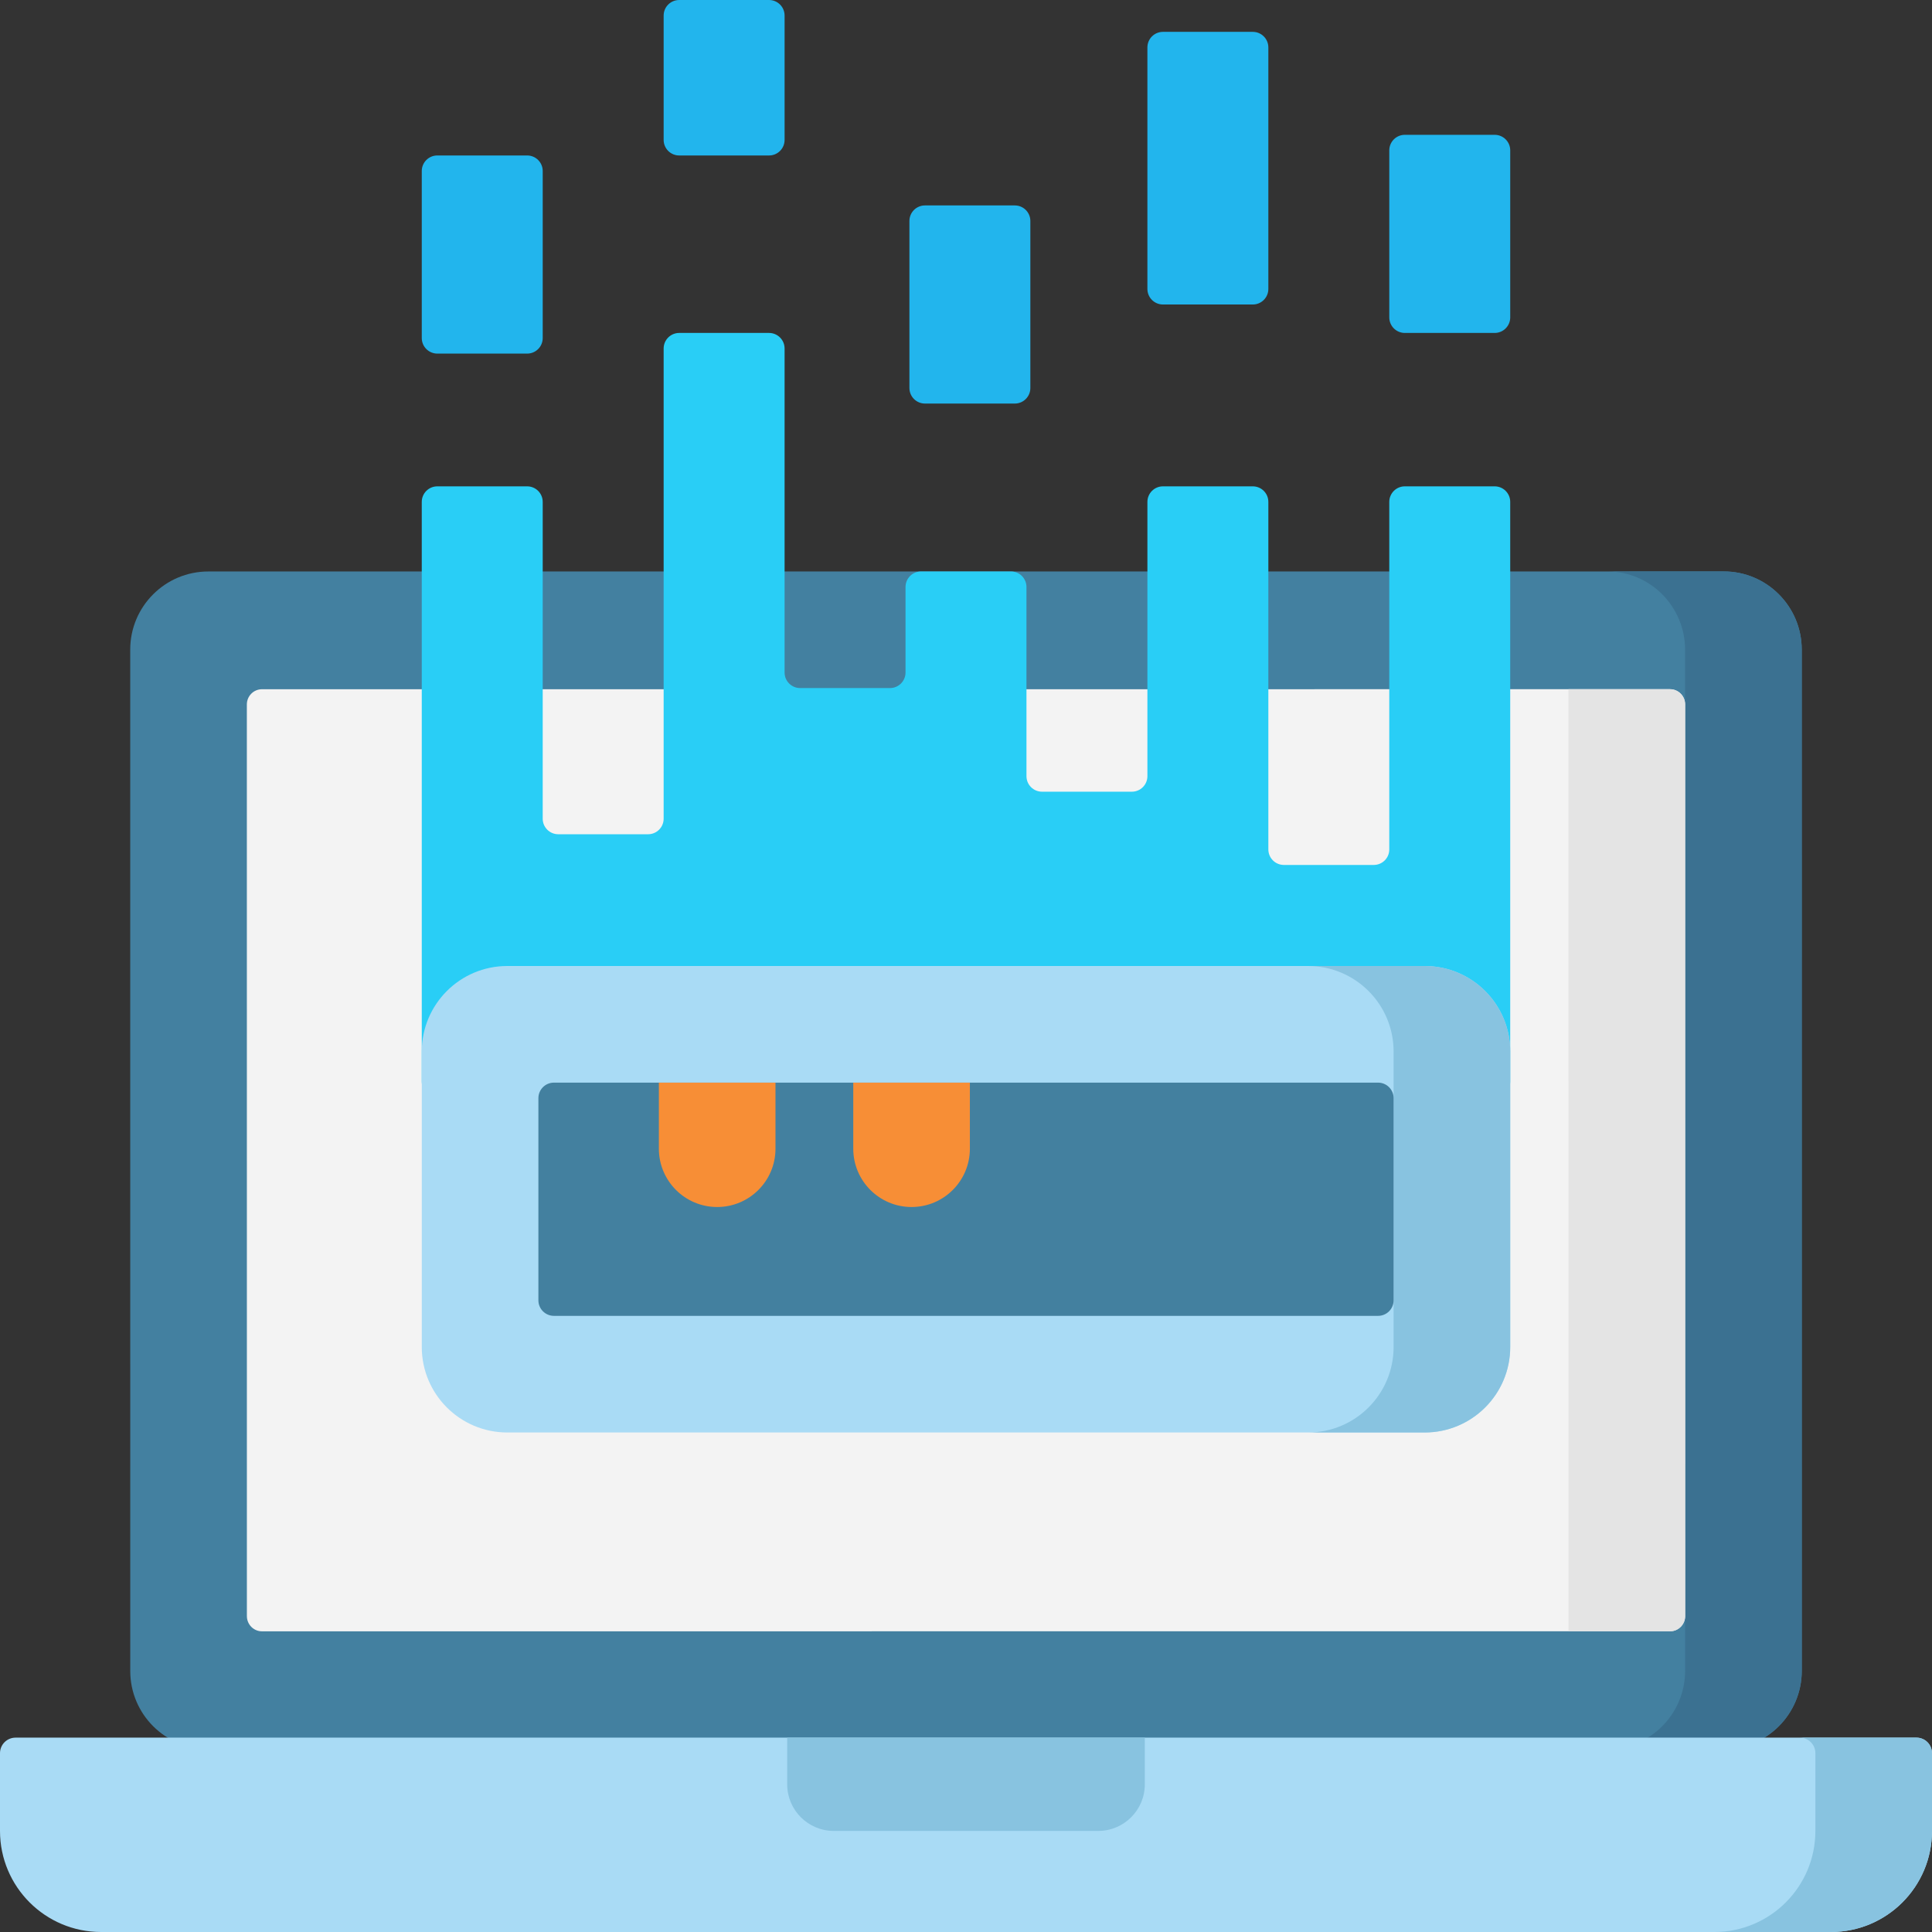 <svg xmlns="http://www.w3.org/2000/svg" version="1.1" xmlns:xlink="http://www.w3.org/1999/xlink" xmlns:svgjs="http://svgjs.com/svgjs" width="512" height="512" x="0" y="0" viewBox="0 0 512 512" style="enable-background:new 0 0 512 512" xml:space="preserve" class=""><rect x="0" y="0" width="512" height="512" fill="#333333" stroke="none"/><g><g xmlns="http://www.w3.org/2000/svg"><path d="m456.786 463.514-401.562.012c-11.434 0-20.704-9.269-20.705-20.703l-.008-270.67c0-11.434 9.269-20.704 20.703-20.705l401.562-.012c11.434 0 20.704 9.269 20.705 20.703l.008 270.67c0 11.435-9.269 20.705-20.703 20.705z" fill="#4380a0" data-original="#4380a0"></path><path d="m477.489 442.71c0 11.485-9.22 20.806-20.604 20.806h-30.905c11.383 0 20.604-9.321 20.604-20.806l-.01-270.467c0-11.475-9.189-20.775-20.552-20.806h30.854c11.383 0 20.604 9.311 20.604 20.806z" fill="#3b7191" data-original="#3b7191"></path><path d="m446.583 428.268c0 2.231-1.791 4.039-4 4.039h-26.905l-346.251.01c-2.209 0-4-1.808-4-4.039l-.01-241.583c0-2.231 1.791-4.039 4-4.039l346.251-.01h26.906c2.209 0 4 1.808 4 4.039z" fill="#f3f3f3" data-original="#f3f3f3"></path><path d="m442.583 432.307h-26.905l-.01-249.661h26.906c2.209 0 4 1.808 4 4.039l.01 241.583c-.001 2.231-1.791 4.039-4.001 4.039z" fill="#e4e4e4" data-original="#e4e4e4"></path><path d="m485.215 512h-458.43c-14.793 0-26.785-11.992-26.785-26.785v-20.604c0-2.276 1.845-4.121 4.121-4.121h503.759c2.276 0 4.121 1.845 4.121 4.121v20.604c-.001 14.793-11.993 26.785-26.786 26.785z" fill="#a9dbf5" data-original="#a9dbf5"></path><path d="m507.879 460.491h-30.905c2.276 0 4.121 1.845 4.121 4.121v20.604c0 14.793-11.992 26.785-26.785 26.785h30.905c14.793-.001 26.785-11.993 26.785-26.786v-20.604c0-2.275-1.845-4.12-4.121-4.12z" fill="#88c3e0" data-original="#88c3e0"></path><path d="m291.026 485.215h-70.052c-6.827 0-12.362-5.535-12.362-12.362v-12.362h94.776v12.362c0 6.828-5.535 12.362-12.362 12.362z" fill="#88c3e0" data-original="#88c3e0"></path><g><g fill="#22b5ed"><path d="m203.804 0h-23.809c-2.276 0-4.121 1.845-4.121 4.121v32.96c0 2.276 1.845 4.121 4.121 4.121h23.809c2.276 0 4.121-1.845 4.121-4.121v-32.96c0-2.276-1.845-4.121-4.121-4.121z" fill="#22b5ed" data-original="#22b5ed"></path><path d="m139.704 41.201h-23.809c-2.276 0-4.121 1.845-4.121 4.121v44.265c0 2.276 1.845 4.121 4.121 4.121h23.809c2.276 0 4.121-1.845 4.121-4.121v-44.265c0-2.276-1.845-4.121-4.121-4.121z" fill="#22b5ed" data-original="#22b5ed"></path><path d="m268.934 54.441h-23.809c-2.276 0-4.121 1.845-4.121 4.121v44.265c0 2.276 1.845 4.121 4.121 4.121h23.809c2.276 0 4.121-1.845 4.121-4.121v-44.265c0-2.276-1.845-4.121-4.121-4.121z" fill="#22b5ed" data-original="#22b5ed"></path><path d="m368.175 39.848v44.265c0 2.276 1.845 4.121 4.121 4.121h23.809c2.276 0 4.121-1.845 4.121-4.121v-44.265c0-2.276-1.845-4.121-4.121-4.121h-23.809c-2.276 0-4.121 1.845-4.121 4.121z" fill="#22b5ed" data-original="#22b5ed"></path><path d="m332.004 8.443h-23.809c-2.276 0-4.121 1.845-4.121 4.121v64.011c0 2.276 1.845 4.121 4.121 4.121h23.809c2.276 0 4.121-1.845 4.121-4.121v-64.012c0-2.275-1.845-4.12-4.121-4.12z" fill="#22b5ed" data-original="#22b5ed"></path></g><path d="m364.055 229.221h-23.809c-2.276 0-4.121-1.845-4.121-4.121v-92.093c0-2.276-1.845-4.121-4.121-4.121h-23.809c-2.276 0-4.121 1.845-4.121 4.121v72.681c0 2.276-1.845 4.121-4.121 4.121h-23.809c-2.276 0-4.121-1.845-4.121-4.121v-50.13c0-2.276-1.845-4.121-4.121-4.121h-23.809c-2.276 0-4.121 1.845-4.121 4.121v22.664c0 2.276-1.845 4.121-4.121 4.121h-23.809c-2.276 0-4.121-1.845-4.121-4.121v-85.867c0-2.276-1.845-4.121-4.121-4.121h-23.809c-2.276 0-4.121 1.845-4.121 4.121v124.608c0 2.276-1.845 4.121-4.121 4.121h-23.809c-2.276 0-4.121-1.845-4.121-4.121v-83.956c0-2.276-1.845-4.121-4.121-4.121h-23.809c-2.276 0-4.121 1.845-4.121 4.121v153.603c0 2.276 1.845 4.121 4.121 4.121h280.209c2.276 0 4.121-1.845 4.121-4.121v-153.603c0-2.276-1.845-4.121-4.121-4.121h-23.809c-2.276 0-4.121 1.845-4.121 4.121v92.093c.007 2.276-1.838 4.121-4.113 4.121z" fill="#29cef6" data-original="#29cef6"></path></g><path d="m377.561 379.622h-243.122c-12.517 0-22.664-10.147-22.664-22.664v-78.294c0-12.517 10.147-22.664 22.664-22.664h243.123c12.517 0 22.664 10.147 22.664 22.664v78.294c-.001 12.517-10.148 22.664-22.665 22.664z" fill="#a9dbf5" data-original="#a9dbf5"></path><path d="m377.561 256h-30.905c12.517 0 22.664 10.147 22.664 22.664v78.294c0 12.517-10.147 22.664-22.664 22.664h30.905c12.517 0 22.664-10.147 22.664-22.664v-78.294c0-12.517-10.147-22.664-22.664-22.664z" fill="#88c3e0" data-original="#88c3e0"></path><path d="m142.68 344.596v-53.569c0-2.276 1.845-4.121 4.121-4.121h218.398c2.276 0 4.121 1.845 4.121 4.121v53.569c0 2.276-1.845 4.121-4.121 4.121h-218.398c-2.276-.001-4.121-1.846-4.121-4.121z" fill="#43809f" data-original="#43809f"></path><g fill="#f78e36"><path d="m190.061 319.871c-8.534 0-15.453-6.918-15.453-15.453v-17.513h30.905v17.513c.001 8.535-6.917 15.453-15.452 15.453z" fill="#f78e36" data-original="#f78e36"></path><path d="m241.577 319.871c-8.534 0-15.453-6.918-15.453-15.453v-17.513h30.905v17.513c.001 8.535-6.917 15.453-15.452 15.453z" fill="#f78e36" data-original="#f78e36"></path></g></g></g></svg>